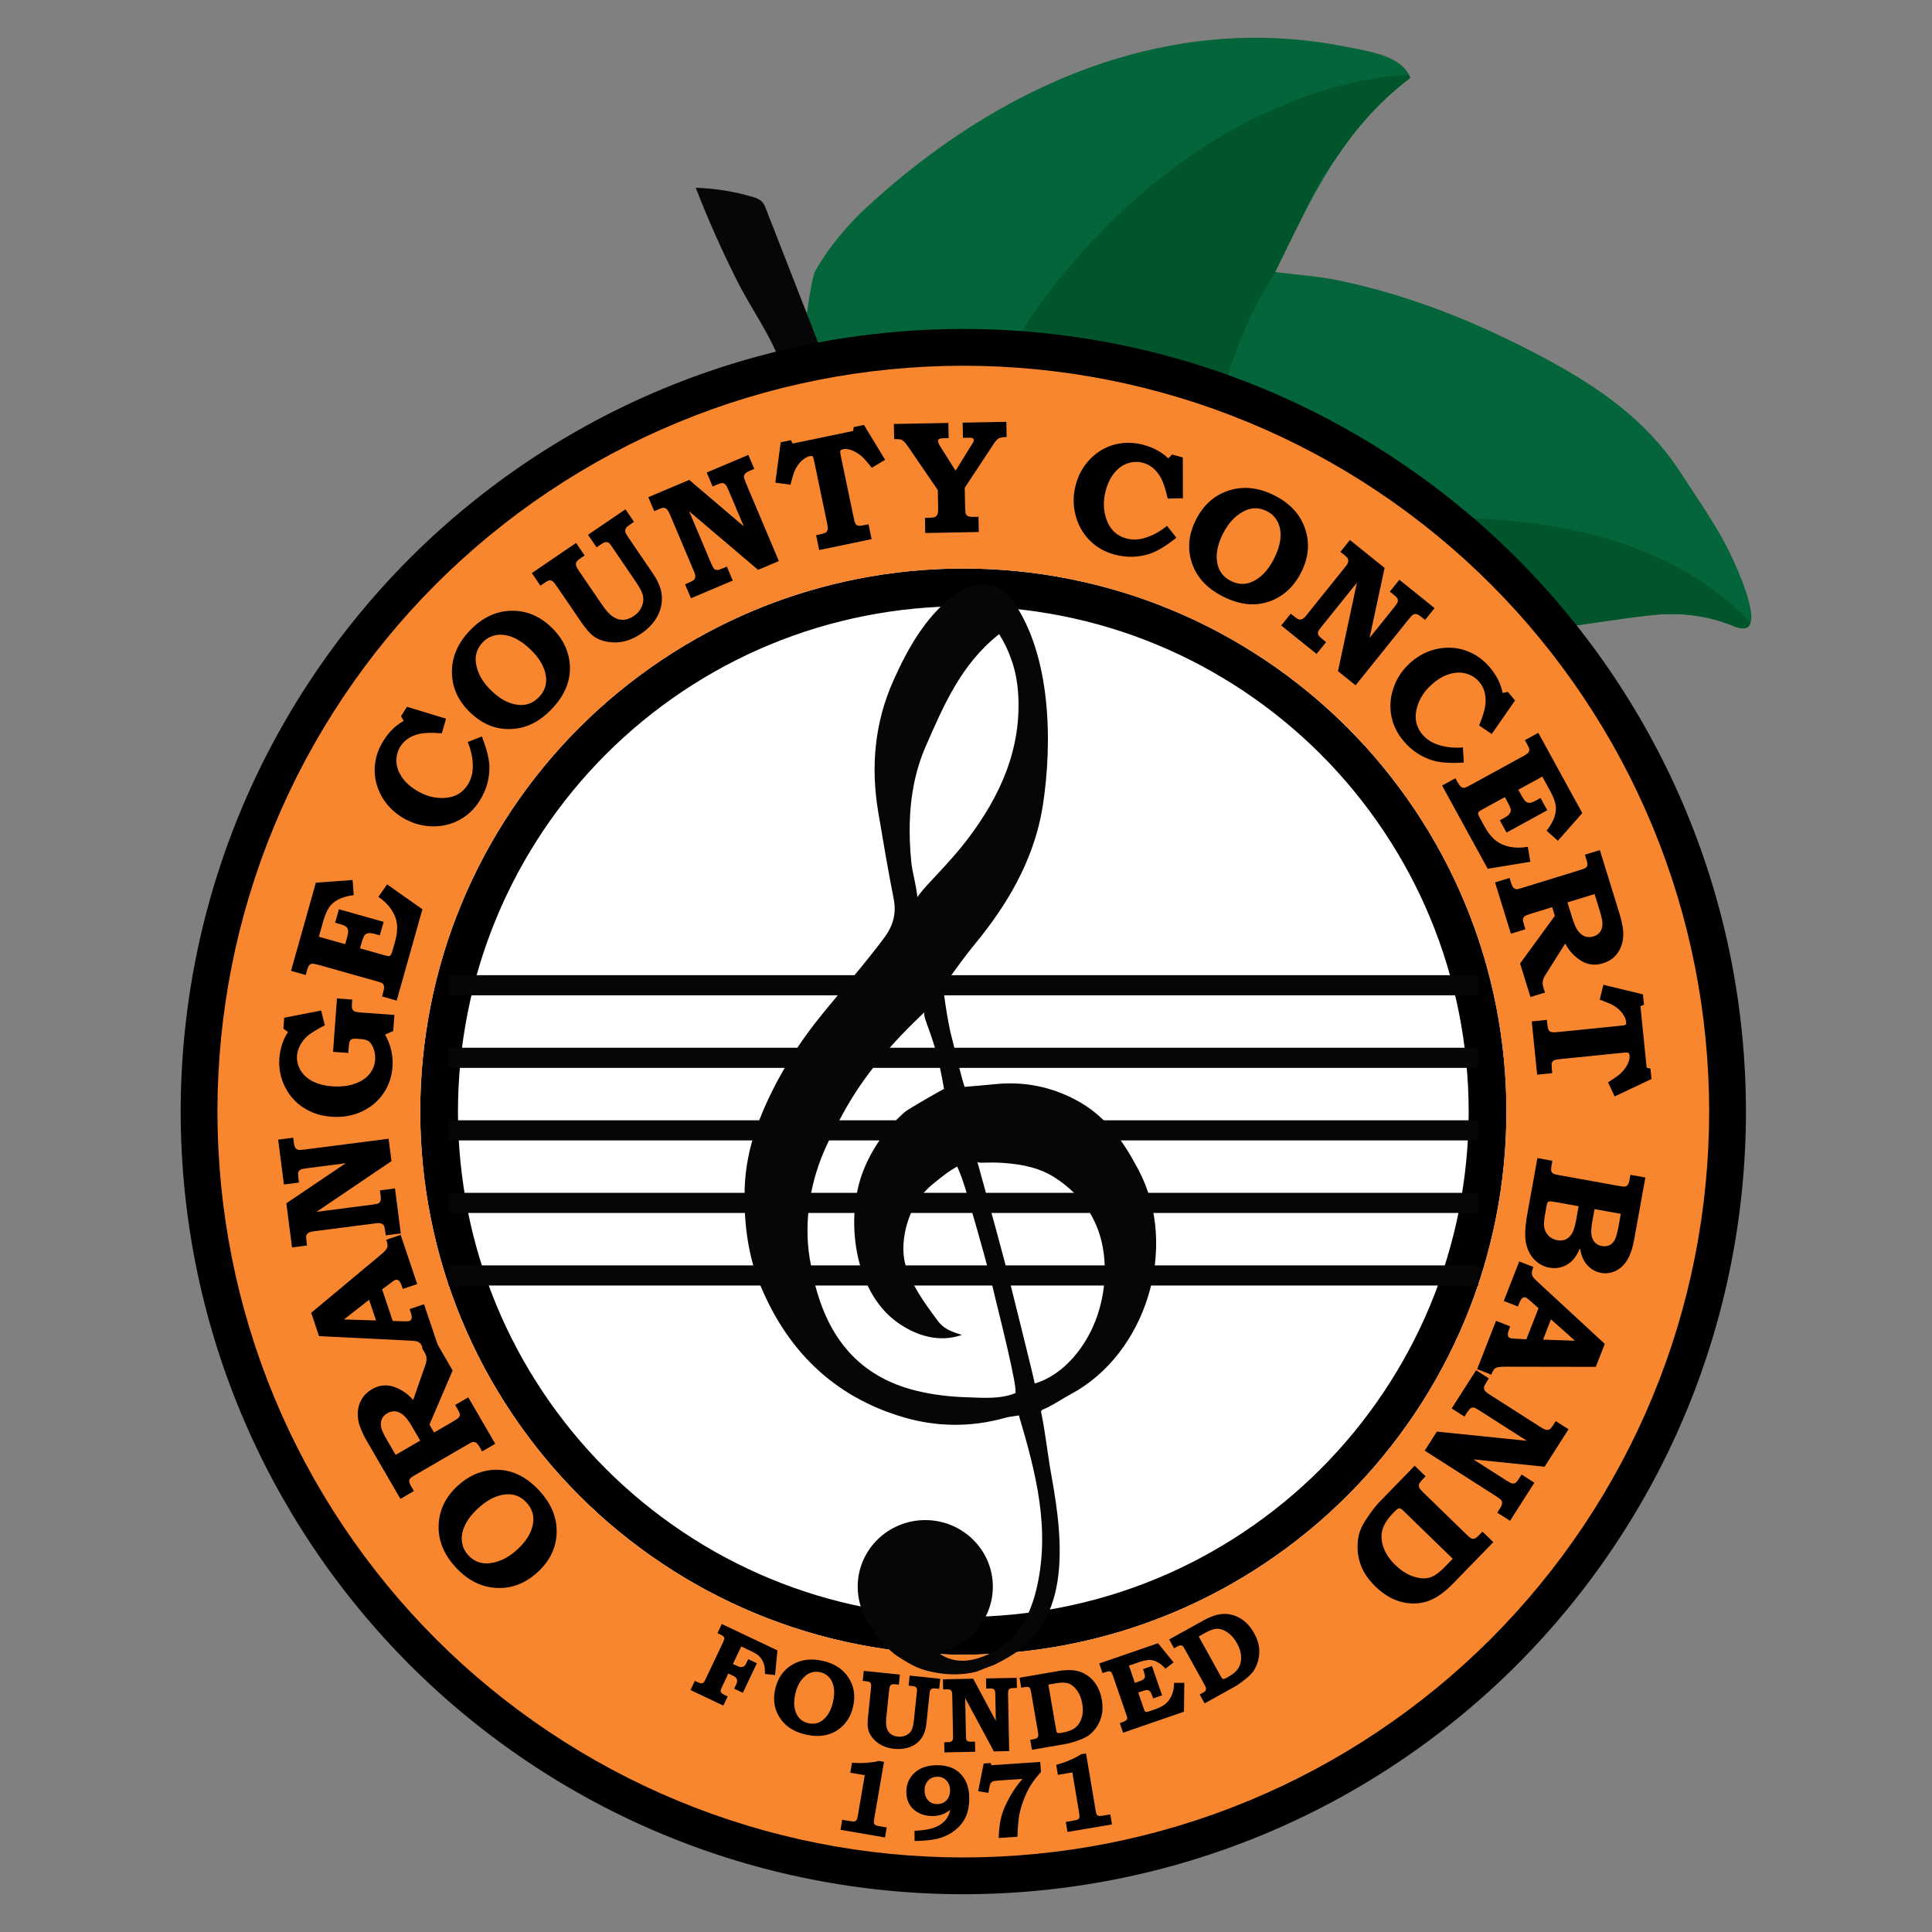 <?xml version="1.0" encoding="UTF-8" standalone="no"?>
<svg xmlns:dc="http://purl.org/dc/elements/1.1/" xmlns:cc="http://creativecommons.org/ns#" xmlns:rdf="http://www.w3.org/1999/02/22-rdf-syntax-ns#" xmlns:svg="http://www.w3.org/2000/svg" xmlns="http://www.w3.org/2000/svg" xmlns:sodipodi="http://sodipodi.sourceforge.net/DTD/sodipodi-0.dtd" xmlns:inkscape="http://www.inkscape.org/namespaces/inkscape" version="1.1" viewBox="0 0 864 864" id="Layer_2">
  <rect x="0" y="0" width="864" height="864" fill="#808080" stroke="none"/>
  <defs id="defs7">
    <style id="style2">.cls-1{fill:#f8862e;}.cls-1,.cls-2,.cls-3,.cls-4,.cls-5,.cls-6{stroke-width:0px;}.cls-2{fill:#000;}.cls-3{fill:#070606;}.cls-4,.cls-7{fill:#04653a;}.cls-8{clip-path:url(#clippath);}.cls-5{fill:#00552b;}.cls-6{fill:#fff;}</style>
    <clipPath id="clippath">
      <path id="path4" d="M782.96,272.93c.93,6.15-.59,9.97-7.45,7.15-11.58-4.76-23.76-6.33-36.09-5.06-13.82,1.43-27.56,3.76-41.33,5.7-10.74-11.94-21.25-24.09-32.26-35.78-14.96-15.88-32.05-29.31-50.19-41.36-12.8-8.51-28.82-21.27-44.23-23.17-17.4-2.14-34.91-4.56-51.22-11.34-7.1-2.96-13.89-6.69-21.23-9-10.22-3.21-21.08-3.54-31.79-3.83-35.76-.99-71.76-1.97-107.08,3.7-2.59.42,2.47-35.26,4.48-38.78,5.82-10.18,14.17-20.28,22.76-28.23,58.9-54.47,134.49-88.13,214.76-71.98,8.64,1.73,23.13,3.62,27.79,12.08.31.57.58,1.17.8,1.8-30.55,23.2-43.9,53.12-60.44,86.82.11.01.22.03.32.04,9.93,1.26,19.12,1.86,28.05,3.71,32.65,6.77,63.23,19.26,92.51,34.96,23.48,12.6,45.03,27.39,60.07,50.44,6.88,10.54,14.12,20.89,20.13,31.97,1.78,3.28,10.08,19.94,11.62,30.16Z" class="cls-4"></path>
    </clipPath>
  </defs>
  <path id="path9" d="M782.96,272.93c.93,6.15-.59,9.97-7.45,7.15-11.58-4.76-23.76-6.33-36.09-5.06-13.82,1.43-27.56,3.76-41.33,5.7-10.74-11.94-21.25-24.09-32.26-35.78-14.96-15.88-32.05-29.31-50.19-41.36-12.8-8.51-28.82-21.27-44.23-23.17-17.4-2.14-34.91-4.56-51.22-11.34-7.1-2.96-13.89-6.69-21.23-9-10.22-3.21-21.08-3.54-31.79-3.83-35.76-.99-71.76-1.97-107.08,3.7-2.59.42,2.47-35.26,4.48-38.78,5.82-10.18,14.17-20.28,22.76-28.23,58.9-54.47,134.49-88.13,214.76-71.98,8.64,1.73,23.13,3.62,27.79,12.08.31.57.58,1.17.8,1.8-30.55,23.2-43.9,53.12-60.44,86.82.11.01.22.03.32.04,9.93,1.26,19.12,1.86,28.05,3.71,32.65,6.77,63.23,19.26,92.51,34.96,23.48,12.6,45.03,27.39,60.07,50.44,6.88,10.54,14.12,20.89,20.13,31.97,1.78,3.28,10.08,19.94,11.62,30.16Z" class="cls-7"></path>
  <g id="g15" clip-path="url(#clippath)" class="cls-8">
    <path id="path11" d="M572.92,117.52c.11.01.22.03.32.04-8.85,12.56-16.61,27.59-22.87,46.34-1.47,4.41-2.87,9.03-4.17,13.87.1-.36-33.26-11.27-35.4-11.99-18.62-6.31-38.95-7.16-58.34-10.99,2.04-3.07,4.08-6.15,6.12-9.22,34.17-51.45,87.74-96.17,149-109.13,10.77-2.28,21.79-3.46,32.81-3.12-2.23-.06-9.02,7.76-10.86,9.35-3.9,3.35-7.75,6.77-11.7,10.06-6.81,5.69-14.19,10.44-19.89,17.4-10.88,13.29-17.51,32.08-25.03,47.39Z" class="cls-5"></path>
    <path id="path13" d="M610.26,231.45c34.89-.59,70.3-.8,104.02,8.17,33.73,8.97,66.12,28.34,83.38,58.67-29.67-.88-60.41,18.46-87.46,6.25-13.97-6.3-23.17-19.72-35.07-29.38-7.16-5.81-15.39-10.29-24.15-13.16-1.11-.36-2.58-.59-3.22.39s1.59,2.05,1.49.89" class="cls-5"></path>
  </g>
  <path id="path17" d="M349.68,164.03c-4.49-13.36-13.48-25.45-19.87-38.11-6.9-13.67-13.14-27.67-18.68-41.95,8.56.26,17.08,1.63,25.29,4.04,1.56.46,3.17.99,4.3,2.16.92.94,1.42,2.21,1.9,3.43,8.61,22.07,17.23,44.13,25.84,66.2" class="cls-3"></path>
  <circle id="circle19" r="293.33" cy="497.11" cx="430.8" class="cls-6"></circle>
  <path id="path21" d="M656.8,497.11c-.03-29.75-5.84-59.19-17.16-86.48-11.29-27.28-28.07-52.37-49.03-73.33-20.97-20.96-46.05-37.74-73.33-49.03-27.29-11.33-56.72-17.13-86.48-17.16-29.75.03-59.19,5.84-86.48,17.16-27.28,11.29-52.37,28.07-73.33,49.03-20.96,20.97-37.74,46.05-49.03,73.33-11.33,27.29-17.13,56.72-17.16,86.48.03,29.75,5.84,59.19,17.16,86.48,11.29,27.28,28.07,52.37,49.03,73.33,20.97,20.96,46.05,37.74,73.33,49.03,27.29,11.33,56.72,17.13,86.48,17.16,29.75-.03,59.19-5.84,86.48-17.16,27.28-11.29,52.37-28.07,73.33-49.03,20.96-20.97,37.74-46.05,49.03-73.33,11.33-27.29,17.13-56.72,17.16-86.48h16.89c-.03,31.92-6.27,63.61-18.45,92.94-12.14,29.34-30.18,56.29-52.69,78.8-22.52,22.51-49.46,40.55-78.8,52.69-29.34,12.18-61.03,18.43-92.94,18.45-31.92-.03-63.61-6.27-92.94-18.45-29.34-12.14-56.29-30.18-78.8-52.69-22.51-22.52-40.55-49.46-52.69-78.8-12.18-29.34-18.43-61.03-18.45-92.94.03-31.92,6.27-63.61,18.45-92.94,12.14-29.34,30.18-56.29,52.69-78.8,22.52-22.51,49.46-40.55,78.8-52.69,29.34-12.18,61.03-18.43,92.94-18.45,31.92.03,63.61,6.27,92.94,18.45,29.34,12.14,56.29,30.18,78.8,52.69,22.51,22.52,40.55,49.46,52.69,78.8,12.18,29.34,18.43,61.03,18.45,92.94h-16.89Z" class="cls-2"></path>
  <path id="path23" d="M763.91,497.11c-.02-21.74-2.14-43.55-6.38-64.95-4.24-21.4-10.6-42.4-18.95-62.56-16.7-40.33-41.43-77.23-72.23-108.04-30.81-30.81-67.71-55.54-108.04-72.23-20.16-8.36-41.15-14.72-62.56-18.95-21.4-4.24-43.2-6.36-64.95-6.38-21.74.02-43.55,2.14-64.95,6.38-21.4,4.24-42.4,10.6-62.56,18.95-40.33,16.7-77.23,41.43-108.04,72.23-30.81,30.81-55.54,67.71-72.23,108.04-8.36,20.16-14.72,41.15-18.95,62.56-4.24,21.4-6.36,43.2-6.38,64.95.02,21.74,2.14,43.55,6.38,64.95,4.24,21.4,10.6,42.4,18.95,62.56,16.7,40.33,41.43,77.23,72.23,108.04,30.81,30.81,67.71,55.54,108.04,72.23,20.16,8.36,41.15,14.72,62.56,18.95,21.4,4.24,43.2,6.36,64.95,6.38,21.74-.02,43.55-2.14,64.95-6.38,21.4-4.24,42.4-10.6,62.56-18.95,40.33-16.7,77.23-41.43,108.04-72.23,30.81-30.81,55.54-67.71,72.23-108.04,8.36-20.16,14.72-41.15,18.95-62.56,4.24-21.4,6.36-43.2,6.38-64.95h16.89c-.02,22.83-2.24,45.73-6.7,68.22-4.45,22.49-11.14,44.56-19.92,65.75-17.55,42.39-43.53,81.15-75.89,113.52-32.36,32.36-71.12,58.34-113.52,75.89-21.18,8.78-43.25,15.47-65.75,19.92-22.49,4.46-45.4,6.68-68.22,6.7-22.83-.02-45.73-2.24-68.22-6.7-22.49-4.45-44.56-11.14-65.75-19.92-42.39-17.55-81.15-43.53-113.52-75.89-32.36-32.36-58.34-71.12-75.89-113.52-8.78-21.18-15.47-43.25-19.92-65.75-4.46-22.49-6.68-45.4-6.7-68.22.02-22.83,2.24-45.73,6.7-68.22,4.45-22.49,11.14-44.56,19.92-65.75,17.55-42.39,43.53-81.15,75.89-113.52,32.36-32.36,71.12-58.34,113.52-75.89,21.18-8.78,43.25-15.47,65.75-19.92,22.49-4.46,45.4-6.68,68.22-6.7,22.83.02,45.73,2.24,68.22,6.7,22.49,4.45,44.56,11.14,65.75,19.92,42.39,17.55,81.15,43.53,113.52,75.89,32.36,32.36,58.34,71.12,75.89,113.52,8.78,21.18,15.47,43.25,19.92,65.75,4.46,22.49,6.68,45.4,6.7,68.22h-16.89Z" class="cls-2"></path>
  <path id="path25" d="M673.68,497.11c-.03-31.92-6.27-63.61-18.45-92.94-12.14-29.34-30.18-56.29-52.69-78.8-22.52-22.51-49.46-40.55-78.8-52.69-29.34-12.18-61.03-18.43-92.94-18.45-31.92.03-63.61,6.27-92.94,18.45-29.34,12.14-56.29,30.18-78.8,52.69-22.51,22.52-40.55,49.46-52.69,78.8-12.18,29.34-18.43,61.03-18.45,92.94.03,31.92,6.27,63.61,18.45,92.94,12.14,29.34,30.18,56.29,52.69,78.8,22.52,22.51,49.46,40.55,78.8,52.69,29.34,12.18,61.03,18.43,92.94,18.45,31.92-.03,63.61-6.27,92.94-18.45,29.34-12.14,56.29-30.18,78.8-52.69,22.51-22.52,40.55-49.46,52.69-78.8,12.18-29.34,18.43-61.03,18.45-92.94h90.67c-.02,21.77-2.14,43.6-6.39,65.03-4.24,21.43-10.61,42.46-18.98,62.64-16.72,40.39-41.48,77.34-72.33,108.19-30.85,30.85-67.8,55.61-108.19,72.33-20.18,8.37-41.21,14.74-62.64,18.98-21.43,4.25-43.26,6.36-65.03,6.39-21.77-.02-43.6-2.14-65.03-6.39-21.43-4.24-42.46-10.61-62.64-18.98-40.39-16.72-77.34-41.48-108.19-72.33-30.85-30.85-55.61-67.8-72.33-108.19-8.37-20.18-14.74-41.21-18.98-62.64-4.25-21.43-6.36-43.26-6.39-65.03.02-21.77,2.14-43.6,6.39-65.03,4.24-21.43,10.61-42.46,18.98-62.64,16.72-40.39,41.48-77.34,72.33-108.19,30.85-30.85,67.8-55.61,108.19-72.33,20.18-8.37,41.21-14.74,62.64-18.98,21.43-4.25,43.26-6.36,65.03-6.39,21.77.02,43.6,2.14,65.03,6.39,21.43,4.24,42.46,10.61,62.64,18.98,40.39,16.72,77.34,41.48,108.19,72.33,30.85,30.85,55.61,67.8,72.33,108.19,8.37,20.18,14.74,41.21,18.98,62.64,4.25,21.43,6.36,43.26,6.39,65.03h-90.67Z" class="cls-1"></path>
  <path id="path27" d="M322.81,726.27l24.87,11.8-1.06,11.04-4.53-.52c.02-1.67-.1-2.99-.34-3.96-.24-.97-.65-1.88-1.22-2.72s-1.28-1.56-2.12-2.15c-.57-.39-1.64-.96-3.21-1.7l-3.71-1.76-3.72,7.83,1.9.9c.72.34,1.33.5,1.84.48s.93-.15,1.28-.41c.34-.25.7-.78,1.07-1.56l.74-1.57,3.88,1.84-6.27,13.21-3.88-1.84.9-1.91c.26-.55.4-.98.42-1.28.03-.4-.02-.76-.15-1.08-.13-.32-.32-.59-.58-.82-.25-.23-.77-.52-1.54-.89l-1.66-.79-2.94,6.2c-.35.75-.53,1.28-.52,1.61,0,.32.12.62.35.88.23.26.75.59,1.57.98l1.23.58-1.94,4.09-14.68-6.96,1.94-4.09.98.46c1.08.51,1.86.71,2.33.6.47-.11.9-.59,1.3-1.42l8.06-16.98c.37-.78.55-1.32.54-1.64,0-.32-.14-.61-.38-.88-.24-.27-.81-.62-1.71-1.04l-.98-.46,1.94-4.09Z" class="cls-2"></path>
  <path id="path29" d="M368.07,742.77c5.14,1.2,8.95,3.7,11.41,7.52,2.47,3.81,3.14,8.13,2.02,12.96-.75,3.24-2.15,5.95-4.19,8.12-2.04,2.17-4.5,3.64-7.38,4.41-2.88.76-6.13.73-9.76-.12-4.79-1.11-8.4-3.32-10.85-6.62-2.96-3.98-3.83-8.58-2.62-13.8,1.13-4.85,3.67-8.45,7.62-10.79,3.95-2.34,8.53-2.9,13.75-1.68ZM366.99,747.86c-2.46-.57-4.63-.12-6.51,1.35-2.36,1.86-3.96,4.59-4.8,8.2-.84,3.61-.65,6.66.56,9.15,1.05,2.14,2.79,3.49,5.21,4.05,2.43.57,4.58.12,6.46-1.34,2.22-1.75,3.75-4.41,4.58-8.01.59-2.53.71-4.73.38-6.63-.33-1.89-1.03-3.41-2.09-4.55s-2.32-1.89-3.79-2.23Z" class="cls-2"></path>
  <path id="path31" d="M386.27,747.21l16.16,1.68-.47,4.5-1.59-.17c-.73-.08-1.25-.04-1.58.1-.33.14-.58.36-.75.66-.18.3-.31.94-.42,1.92l-1.23,11.84c-.23,2.21-.18,3.88.16,5.01.34,1.14.93,2.03,1.79,2.7.85.66,1.93,1.06,3.23,1.2,1.3.13,2.49-.06,3.57-.57,1.08-.52,1.89-1.23,2.42-2.14s.92-2.47,1.15-4.67l1.36-13.06c.06-.54.03-.94-.09-1.19-.16-.33-.39-.58-.69-.73-.21-.12-.77-.22-1.67-.32l-1.28-.13.47-4.5,13.67,1.42-.47,4.5-1.07-.11c-1.06-.11-1.72-.12-1.99-.02-.4.15-.7.39-.92.73-.15.22-.28.86-.39,1.92l-1.33,12.82c-.25,2.36-.8,4.31-1.66,5.84-1.19,2.08-2.91,3.61-5.14,4.59-2.24.99-4.8,1.33-7.7,1.03-2.04-.21-3.83-.71-5.38-1.49-1.55-.78-2.87-1.81-3.96-3.08-1.09-1.27-1.81-2.56-2.16-3.89-.35-1.33-.4-3.23-.14-5.72l1.31-12.56c.12-1.15.13-1.9.04-2.25s-.27-.61-.54-.8c-.27-.18-.81-.32-1.64-.41l-1.52-.16.47-4.5Z" class="cls-2"></path>
  <path id="path33" d="M421.71,750.99l13.5-.27,10.13,18.88-.23-11.67c-.02-1-.09-1.62-.2-1.87-.17-.37-.39-.63-.66-.77-.27-.14-.8-.21-1.58-.19l-1.62.03-.09-4.52,13.71-.27.09,4.52-1.52.03c-.76.02-1.3.11-1.62.29-.32.18-.54.42-.66.72-.12.3-.17.94-.15,1.92l.5,25.28-6.84.14-12.83-23.85.33,16.85c.02.97.09,1.58.21,1.85.12.26.34.47.65.62s.85.22,1.6.2l1.59-.03.09,4.52-13.76.27-.09-4.52,1.42-.03c.79-.02,1.33-.09,1.62-.23.29-.14.52-.37.69-.7.17-.33.25-.83.23-1.48l-.37-18.75c-.01-.72-.1-1.24-.27-1.58-.17-.33-.38-.57-.66-.71-.27-.14-.72-.21-1.36-.2l-1.78.04-.09-4.52Z" class="cls-2"></path>
  <path id="path35" d="M455.93,750.29l17.2-2.97c3.9-.67,7.11-.6,9.63.22,2.51.82,4.67,2.3,6.45,4.45,1.78,2.15,2.96,4.9,3.54,8.24.4,2.33.41,4.46.03,6.42-.38,1.95-1.14,3.78-2.26,5.49-1.13,1.71-2.42,3.07-3.87,4.08-1.1.76-2.71,1.51-4.83,2.24-2.13.73-3.85,1.21-5.17,1.44l-15.15,2.61-.77-4.46,1.13-.2c.96-.17,1.58-.35,1.85-.56.27-.21.47-.51.6-.91.08-.31.03-.96-.14-1.95l-3.04-17.6c-.17-.99-.35-1.61-.53-1.87-.18-.26-.44-.44-.77-.53-.33-.09-1-.05-1.99.12l-1.13.2-.77-4.46ZM468.83,753.37l3.46,20.07c.12.68.23,1.09.33,1.23.17.21.38.34.63.38s.85-.02,1.77-.18c2.57-.44,4.51-1.18,5.83-2.21,1.31-1.03,2.27-2.48,2.87-4.36.6-1.87.69-4,.28-6.38-.41-2.35-1.18-4.31-2.31-5.9-1.14-1.59-2.39-2.64-3.75-3.13-1.36-.5-3.19-.55-5.5-.15l-3.62.62Z" class="cls-2"></path>
  <path id="path37" d="M491.59,743.91l26.27-9.05,6.96,8.54-3.59,2.85c-1.24-1.36-2.49-2.36-3.75-3.02s-2.51-.95-3.74-.88-2.59.36-4.08.87l-4.8,1.66,2.66,7.71,1.58-.54c1.19-.41,1.96-.77,2.31-1.08.35-.31.56-.68.62-1.11.05-.42-.1-1.18-.47-2.25l-.4-1.17,4.01-1.38,4.51,13.1-4.01,1.38-.46-1.34c-.31-.91-.65-1.53-1.01-1.87-.36-.34-.75-.52-1.18-.54-.43-.02-1.29.19-2.58.64l-1.42.49,2.45,7.11c.26.76.46,1.2.59,1.34.13.14.32.21.57.23.25.01.73-.1,1.46-.35l2.64-.91c1.97-.68,3.54-1.53,4.7-2.55,1.16-1.02,2.06-2.34,2.69-3.94.63-1.6.94-3.36.92-5.26l4.6-.02-.17,12.92-27.22,9.38-1.47-4.28.79-.27c1.05-.36,1.73-.68,2.04-.95.31-.27.48-.62.5-1.04,0-.25-.18-.89-.54-1.92l-5.8-16.84c-.31-.92-.59-1.49-.81-1.73-.22-.24-.5-.38-.82-.43-.32-.05-.88.07-1.67.34l-1.4.48-1.47-4.28Z" class="cls-2"></path>
  <path id="path39" d="M522.87,733.17l15.26-8.46c3.46-1.92,6.52-2.91,9.16-2.96,2.64-.05,5.16.64,7.55,2.08,2.39,1.44,4.41,3.65,6.05,6.61,1.14,2.06,1.86,4.08,2.14,6.05.28,1.97.17,3.95-.33,5.93-.5,1.98-1.27,3.69-2.32,5.13-.79,1.08-2.06,2.31-3.83,3.7-1.77,1.39-3.24,2.41-4.41,3.06l-13.44,7.45-2.19-3.96,1.01-.56c.85-.47,1.38-.85,1.57-1.13.19-.28.28-.64.26-1.06-.03-.32-.29-.92-.77-1.79l-8.66-15.62c-.48-.88-.86-1.41-1.12-1.59-.26-.19-.56-.27-.9-.25-.34.02-.96.28-1.84.77l-1.01.56-2.19-3.96ZM536.06,731.83l9.87,17.81c.33.6.57.95.72,1.05.22.14.47.19.72.15.26-.04.8-.29,1.62-.75,2.28-1.26,3.87-2.6,4.78-4,.9-1.4,1.33-3.09,1.28-5.06-.05-1.97-.67-4-1.83-6.11-1.15-2.08-2.53-3.69-4.13-4.81-1.6-1.13-3.12-1.7-4.57-1.72-1.45-.02-3.19.54-5.24,1.67l-3.21,1.78Z" class="cls-2"></path>
  <path id="path41" d="M395.34,787.89l-4.35,25.27c-.19,1.09-.25,1.75-.2,1.99.07.41.27.72.6.95s.96.42,1.91.58l3.24.56-.77,4.48-19.89-3.42.77-4.48,3.28.56c1.16.2,1.91.25,2.25.16.35-.09.63-.29.85-.59.22-.3.42-.99.6-2.05l3.1-18.02-6.47-1.11.77-4.48c1.88.13,3.33.18,4.35.15,1.53-.04,3.17-.17,4.92-.39.97-.12,1.89-.3,2.76-.55l2.26.39Z" class="cls-2"></path>
  <path id="path43" d="M409.01,823.34l-.04-4.59c2.99-.15,5.38-.46,7.15-.92,1.77-.46,3.25-1.09,4.44-1.88,1.19-.79,2.14-1.72,2.87-2.8.72-1.08,1.23-2.31,1.51-3.71-1.37.98-2.67,1.67-3.9,2.08-1.23.41-2.56.62-3.98.63-2.28.02-4.33-.44-6.14-1.37-1.81-.93-3.2-2.18-4.15-3.76-.95-1.58-1.43-3.42-1.45-5.53-.03-3.48,1.17-6.36,3.61-8.62,2.43-2.27,5.75-3.42,9.96-3.46,4.33-.04,7.72,1.09,10.18,3.38,2.88,2.68,4.34,6.38,4.38,11.12.03,3.19-.43,5.91-1.38,8.17-.95,2.26-2.44,4.26-4.48,6-2.04,1.74-4.44,3.04-7.2,3.88-2.76.84-6.56,1.29-11.38,1.35ZM419.13,806.8c1.14,0,2.15-.27,3.02-.78s1.54-1.24,2.02-2.2c.48-.96.71-2.04.7-3.26-.01-1.78-.56-3.23-1.64-4.34-1.08-1.12-2.43-1.67-4.06-1.65-1.66.01-3.02.59-4.1,1.72-1.08,1.13-1.61,2.61-1.59,4.44.02,1.84.56,3.32,1.62,4.43,1.06,1.11,2.41,1.66,4.03,1.64Z" class="cls-2"></path>
  <path id="path45" d="M439.9,788.65l3.09-.21.4.98,21.82-1.47.3,4.51c-1.94,2.15-3.48,4.16-4.63,6.02-1.15,1.86-2.19,4.02-3.11,6.47s-1.58,4.73-1.97,6.85c-.39,2.12-.65,5.32-.79,9.6l-8.39.57c.11-3.88.53-7.13,1.24-9.76.72-2.63,1.96-5.5,3.72-8.62s3.66-5.81,5.71-8.06l-10.64.72c-1.36.09-2.24.23-2.65.41s-.73.46-.96.82-.46,1.15-.69,2.37l-.36,1.93-4.54-.75,2.45-12.39Z" class="cls-2"></path>
  <path id="path47" d="M485.68,784.13l4.25,25.29c.18,1.09.34,1.74.47,1.94.2.36.49.59.88.7.38.1,1.05.07,2-.09l3.25-.55.75,4.48-19.9,3.35-.75-4.48,3.28-.55c1.16-.2,1.88-.39,2.18-.59.3-.2.5-.48.61-.84.11-.36.07-1.07-.11-2.13l-3.03-18.03-6.47,1.09-.75-4.49c1.82-.5,3.2-.93,4.16-1.29,1.43-.54,2.93-1.21,4.51-1.99.88-.43,1.69-.91,2.42-1.43l2.27-.38Z" class="cls-2"></path>
  <path id="path49" d="M509.33,523.52c-6.97-13.25-14.78-24.54-28.29-31.67-11.41-6.02-23.41-8.32-36.19-7-4.93.51-8.32.75-13.48,1.21-2.23-7-3.87-15.08-5.84-22.47-1.95-7.32-3.82-22.27-3.82-22.27,0,0,8.76-12.42,12.95-17.48,5.15-6.22,10.02-12.67,14.36-19.49,8.54-13.41,14.85-28.2,17.31-43.97,4.38-28.13,3.81-67.02-13.18-91.34-6.87-9.84-17.95-9.66-27.13-2.44-12.37,9.72-20.03,23.38-26.39,37.53-8.51,18.91-10.3,38.77-6.86,59.13,2.19,12.94,4.36,25.9,6.9,38.77,1.3,6.59-.34,12.1-4.22,17.31-9.08,12.21-19.21,23.59-28.75,35.44-11.82,14.69-21.82,31.46-28.28,49.15-3.21,8.8-5.13,18.32-5.41,27.69-.41,13.69,1.2,28.5,6.24,41.25,12.02,30.41,33.16,51.63,64.78,60.93,14.81,4.36,30.23,4.56,45.39.27,1.88-.53,3.87-.69,6.23-1.09,7.73,25.95,14.37,51.66,7.61,78.63-3.6,14.34-11.17,25.61-26.25,30.07-6.75,2-12.86,1.01-17.8-2.82,14.1-2.52,24.79-14.67,24.79-29.29,0-16.45-13.53-29.78-30.22-29.78s-30.22,13.33-30.22,29.78c0,6.28,1.98,12.1,5.34,16.9.01.02.02.04.03.06,3.14,5.12,7.59,10.99,12.63,14.25,6.83,4.42,10.07,6.01,16.97,7.24,6,1.07,12.23,1.07,18.11-.43,2.58-.98,5.12-2.09,7.74-2.96,2.9-1.41,5.81-2.98,8.49-4.68,4.76-3.02,8.89-6.95,12.08-11.6,8.85-12.93,9.7-29.58,8.54-44.71-.6-7.88-1.83-15.7-3.24-23.47-1.71-9.44-2.66-18.93-4.59-28.35-.07-.32-.13-.68.03-.96.15-.28.47-.41.76-.53,4.42-1.82,8.03-4.52,12.23-6.75,33.97-18.02,48.6-65.87,30.63-100.06ZM406.85,367.85c.29-11.65,2.41-23.22,7.08-33.93,8.09-18.55,15.95-37,32.9-50.34,5.03,8.16,7.79,16.71,8.45,25.88,1.81,25.17-7.93,46.57-22.68,65.96-3.64,4.79-7.66,9.28-11.74,13.71-2.04,2.22-4.13,4.4-6.16,6.63-.8.88-2.38,2.55-4.45,5.42-.62-6.18-2.2-10.61-2.73-15.79-.59-5.82-.82-11.7-.68-17.55ZM454,623.04c-6.76,2.77-14.61,2.05-21.81,1.82-7.62-.24-15.22-1.13-22.62-2.97-25.41-6.31-39.16-23.59-45.24-48.08-.32-1.29-.61-2.59-.88-3.89-.04-.2-.02-.43.02-.72-4.35-16.53-2.43-35.21,3.69-51.03,2.64-6.83,6.12-13.29,9.58-19.73,9.43-17.52,22.41-32.37,36.83-45.93-.97.91.74,4.69,2.69,10.3,2.61,7.48,4.56,16.02,5.91,24.21-.03-.23-16.05,8.96-17.6,10.32-8.02,7.02-14.55,16.16-18.51,26.23-8.25,21.01-4.26,53.83,15.17,67.75,8.48,6.07,18.8,9.26,28.95,5.64-3.21-.98-6.55-2.03-9.02-4.3-.96-.88-1.75-1.92-2.52-2.97-5.29-7.16-11.39-15.64-13.77-24.28-1.58-5.73-.86-12.51.79-18.17,2.06-7.04,5.87-13.11,11.59-17.79,3.34-2.73,7.03-5.74,10.81-7.77,2.75,6.01,4.49,12.71,6.3,19.06,3.79,13.26,7.7,26.57,10.78,39.94.99,4.29,10.55,41.67,8.84,42.38ZM485.63,599.33c-5.2,8.63-13.06,16.48-22.93,19.39.27-.08-8.89-36.52-9.69-39.82-4.79-19.7-10.31-38.73-15.94-59.39.48.97,4.44,0,12.15.59,8.15.63,15.98,2.2,22.91,6.78,12.17,8.04,19.68,19.28,21.48,33.81,1.63,13.18-1.1,27.23-7.97,38.64Z" class="cls-3"></path>
  <path id="path51" d="M203.6,700.71c-5.23-5.76-7.71-12.02-7.44-18.76s3.15-12.62,8.65-17.61c3.7-3.36,7.72-5.52,12.06-6.49,4.34-.97,8.6-.72,12.76.74,4.16,1.46,8.08,4.22,11.77,8.28,4.87,5.36,7.38,11.09,7.53,17.19.19,7.36-2.69,13.74-8.64,19.14-5.54,5.03-11.71,7.33-18.51,6.91s-12.87-3.55-18.17-9.4ZM209.28,695.36c2.5,2.76,5.53,4.02,9.08,3.77,4.46-.32,8.75-2.34,12.86-6.07,4.11-3.73,6.5-7.64,7.16-11.73.55-3.51-.4-6.61-2.86-9.32-2.47-2.72-5.47-3.97-9-3.75-4.2.29-8.34,2.3-12.44,6.02-2.88,2.62-4.93,5.23-6.14,7.83s-1.67,5.05-1.36,7.34c.3,2.29,1.2,4.26,2.7,5.9Z" class="cls-2"></path>
  <path id="path53" d="M179.08,670.31l-15.2-26.16c-.98-1.68-1.9-3.61-2.75-5.79-.86-2.17-1.24-4.37-1.14-6.58.1-2.21.68-4.22,1.74-6.04,1.06-1.81,2.59-3.29,4.57-4.45,3.22-1.87,6.5-2.24,9.83-1.1,3.33,1.14,6.22,3.1,8.65,5.89l5.08-14.62.24-.63c.36-.97.57-1.78.63-2.44.06-.66.03-1.26-.1-1.81-.13-.55-.44-1.24-.92-2.07l-1.06-1.82,5.87-3.41,7.9,13.59-10.36,24.23,2.05,3.53,8.45-4.91c1.46-.85,2.34-1.47,2.64-1.86.3-.39.45-.82.43-1.29-.01-.47-.33-1.24-.96-2.31l-1.13-1.95,5.87-3.41,12.06,20.76-5.87,3.41-1.1-1.9c-.58-1-1.1-1.65-1.55-1.94-.46-.29-.96-.42-1.5-.38-.3.04-1.09.43-2.37,1.17l-23.86,13.87c-.93.54-1.55,1-1.86,1.39-.31.38-.42.78-.34,1.2.06.62.28,1.24.64,1.88l.53.84.92,1.59-6.05,3.52ZM176.95,650.62l10.97-6.38-3.66-6.29c-1.44-2.47-2.74-4.19-3.91-5.15-1.17-.96-2.36-1.5-3.57-1.63-1.21-.12-2.42.17-3.64.88-1.11.65-1.9,1.49-2.37,2.54s-.58,2.21-.35,3.5c.23,1.29,1.05,3.14,2.45,5.55l4.06,6.99Z" class="cls-2"></path>
  <path id="path55" d="M142.68,597.54l-3.51-10.44,31.19-26.03c1.66-1.4,2.61-2.47,2.85-3.2.25-.74.09-1.89-.46-3.46l6.43-2.16,7.4,21.99-6.43,2.16-.48-1.32c-.41-1.22-.86-2.02-1.35-2.4-.49-.38-.96-.49-1.43-.34-.4.13-1.15.62-2.25,1.46l-3.76,2.81,4.75,14.13,5.29.16c1.12.02,1.83-.02,2.15-.13.36-.12.63-.36.84-.71.2-.35.27-.84.21-1.46-.04-.41-.34-1.47-.92-3.18l6.43-2.16,6.05,17.99-6.43,2.16c-.39-1.15-.77-1.96-1.15-2.43-.38-.47-.83-.8-1.34-1.01-.52-.21-1.39-.34-2.62-.4l-41.45-2.04ZM168.17,590.51l-3.11-9.23-11.25,8.79,14.36.44Z" class="cls-2"></path>
  <path id="path57" d="M130.6,557.85l-2.54-19.73,26.55-17.92-17.36,2.24c-1.49.19-2.41.39-2.76.6-.53.3-.88.67-1.05,1.09-.17.42-.18,1.21-.04,2.34l.3,2.37-6.73.87-2.58-20.05,6.73-.87.29,2.22c.14,1.11.37,1.88.69,2.32.32.44.71.73,1.17.85.47.13,1.43.1,2.89-.09l37.62-4.84,1.29,10.01-33.52,22.68,25.07-3.23c1.44-.19,2.35-.39,2.72-.61.37-.22.65-.58.82-1.06.17-.48.19-1.28.05-2.38l-.3-2.32,6.73-.87,2.59,20.12-6.73.87-.27-2.08c-.15-1.16-.35-1.93-.6-2.34-.25-.4-.64-.7-1.16-.89-.52-.19-1.27-.22-2.25-.1l-27.9,3.59c-1.07.14-1.84.35-2.31.65-.47.29-.79.65-.96,1.08-.17.42-.2,1.09-.08,2.02l.33,2.6-6.73.87Z" class="cls-2"></path>
  <path id="path59" d="M148.94,470.39l1.75-23.88,6.84.5-.13,1.79c-.09,1.17-.04,1.98.14,2.42.18.45.49.79.93,1.04.44.24,1.3.41,2.59.51l15.32,1.12-.53,7.18-3.64,1.6c1.29,2.3,2.21,4.66,2.76,7.07.55,2.41.73,4.89.55,7.44-.33,4.46-1.71,8.45-4.16,11.95-2.44,3.51-5.69,6.19-9.75,8.04-4.06,1.85-8.51,2.6-13.35,2.24-4.79-.35-9-1.72-12.64-4.11-3.63-2.39-6.4-5.57-8.31-9.52-1.91-3.96-2.7-8.15-2.37-12.59.16-2.15.59-4.27,1.29-6.37.71-2.1,1.57-3.87,2.59-5.32l-2.08-1.46.36-4.9,16.52-3.23,1.63,6.61c-3.71,1.94-6.26,3.5-7.64,4.67-1.38,1.18-2.49,2.57-3.34,4.16-.84,1.59-1.33,3.18-1.44,4.74-.16,2.22.33,4.34,1.47,6.37,1.14,2.02,2.91,3.69,5.29,4.99s5.33,2.08,8.83,2.34c3.86.28,7.25-.08,10.16-1.11,2.92-1.02,5.13-2.47,6.65-4.36,1.51-1.89,2.36-4.02,2.53-6.41.12-1.68-.1-3.3-.67-4.86s-1.25-2.65-2.05-3.27c-.8-.62-1.91-.99-3.34-1.09l-1.79-.13c-1.24-.09-2.03-.07-2.37.07-.49.22-.85.54-1.09.96s-.41,1.26-.5,2.52l-.2,2.77-6.84-.5Z" class="cls-2"></path>
  <path id="path61" d="M130.16,434.15l11.1-39.42,16.44-1.18.48,6.74c-2.73.35-5.03,1.01-6.91,1.98s-3.3,2.23-4.26,3.77c-.96,1.54-1.75,3.43-2.38,5.67l-2.03,7.21,11.78,3.31.67-2.37c.5-1.78.71-3.02.63-3.71-.08-.69-.37-1.25-.84-1.68-.48-.43-1.54-.87-3.18-1.33l-1.79-.5,1.7-6.02,20,5.63-1.7,6.02-2.04-.57c-1.38-.39-2.44-.51-3.17-.36-.73.15-1.28.47-1.67.97-.38.5-.85,1.72-1.4,3.66l-.6,2.13,10.86,3.06c1.15.32,1.87.47,2.15.42.28-.04.54-.21.76-.5s.49-.98.8-2.06l1.12-3.96c.83-2.96,1.11-5.57.83-7.84-.28-2.27-1.14-4.47-2.58-6.59-1.45-2.12-3.35-3.98-5.71-5.57l3.87-5.58,15.81,11.14-11.5,40.84-6.53-1.84.33-1.18c.44-1.58.63-2.67.56-3.28-.07-.61-.36-1.1-.86-1.48-.31-.21-1.25-.53-2.83-.98l-25.72-7.24c-1.4-.39-2.34-.55-2.82-.48-.48.07-.89.28-1.22.63-.33.35-.66,1.12-1,2.31l-.59,2.1-6.53-1.84Z" class="cls-2"></path>
  <path id="path63" d="M179.34,320.3l2.66-4.22,17.47,5.32-1.88,6.54c-4.71-.39-8.32-.24-10.83.45-3.47.97-6.03,2.78-7.69,5.42-1.21,1.92-1.81,4.06-1.79,6.41.02,2.35.75,4.67,2.22,6.97s3.59,4.32,6.39,6.08c4.26,2.69,8.64,3.87,13.13,3.56,4.49-.31,7.89-2.3,10.19-5.94,1.46-2.32,2.2-4.97,2.22-7.95.04-3.71-.71-7.42-2.27-11.11l6.33-2.46c2.2,5.57,3.32,10.09,3.37,13.58.07,5.39-1.38,10.43-4.33,15.12-2.46,3.9-5.62,6.85-9.49,8.83-3.87,1.98-8.08,2.85-12.63,2.61-4.56-.24-8.83-1.62-12.81-4.13-3.97-2.5-7-5.69-9.11-9.58-2.11-3.89-3.08-7.99-2.91-12.3.17-4.31,1.47-8.41,3.92-12.29,2.48-3.94,5.5-6.88,9.03-8.8l-1.17-2.1Z" class="cls-2"></path>
  <path id="path65" d="M210.28,281.81c5.4-5.6,11.48-8.49,18.23-8.67s12.8,2.31,18.15,7.47c3.59,3.47,6.02,7.34,7.27,11.61,1.25,4.27,1.29,8.53.1,12.78-1.18,4.25-3.68,8.35-7.49,12.29-5.03,5.21-10.58,8.1-16.65,8.65-7.33.68-13.89-1.77-19.67-7.36-5.38-5.19-8.09-11.2-8.12-18.02-.03-6.82,2.7-13.07,8.18-18.76ZM215.99,287.13c-2.59,2.68-3.64,5.78-3.17,9.31.61,4.43,2.91,8.58,6.91,12.43,4,3.86,8.05,5.98,12.17,6.37,3.54.32,6.57-.84,9.11-3.47,2.55-2.65,3.6-5.72,3.14-9.23-.57-4.17-2.85-8.17-6.83-12.01-2.8-2.7-5.54-4.57-8.22-5.61-2.68-1.04-5.15-1.33-7.41-.87-2.26.46-4.17,1.48-5.71,3.09Z" class="cls-2"></path>
  <path id="path67" d="M237.85,256.28l19.78-13.48,3.82,5.61-1.95,1.33c-.89.61-1.45,1.15-1.69,1.62-.23.47-.3.96-.2,1.48.1.52.56,1.38,1.39,2.6l10.06,14.76c1.87,2.75,3.55,4.62,5.03,5.59,1.48.98,3.01,1.44,4.61,1.39,1.6-.05,3.19-.62,4.78-1.71,1.59-1.08,2.74-2.44,3.46-4.06.71-1.62.93-3.21.65-4.76-.28-1.56-1.35-3.71-3.23-6.46l-11.09-16.27c-.46-.68-.88-1.1-1.25-1.27-.5-.23-.99-.29-1.48-.18-.35.07-1.08.48-2.18,1.23l-1.57,1.07-3.82-5.61,16.73-11.4,3.82,5.61-1.31.89c-1.3.88-2.05,1.51-2.25,1.88-.31.55-.41,1.12-.32,1.71.04.4.51,1.25,1.41,2.57l10.89,15.98c2.01,2.94,3.26,5.7,3.77,8.28.67,3.52.22,6.91-1.34,10.17-1.56,3.26-4.12,6.1-7.66,8.52-2.5,1.7-5,2.84-7.49,3.43-2.5.58-4.97.67-7.42.25-2.45-.41-4.51-1.21-6.19-2.4-1.67-1.19-3.57-3.33-5.68-6.43l-10.67-15.66c-.98-1.43-1.68-2.3-2.12-2.62-.44-.31-.9-.44-1.38-.4-.48.04-1.22.41-2.23,1.1l-1.86,1.27-3.82-5.61Z" class="cls-2"></path>
  <path id="path69" d="M289.9,222.36l18.33-7.74,24.39,20.76-6.81-16.13c-.58-1.38-1.02-2.21-1.32-2.5-.43-.43-.88-.67-1.33-.72-.45-.05-1.21.15-2.27.6l-2.2.93-2.64-6.25,18.62-7.87,2.64,6.25-2.06.87c-1.03.44-1.71.86-2.05,1.29-.34.42-.51.88-.51,1.36,0,.48.29,1.4.86,2.76l14.76,34.94-9.29,3.93-30.84-26.2,9.84,23.28c.57,1.34,1.01,2.16,1.32,2.46.32.3.73.47,1.24.51.51.04,1.28-.16,2.31-.59l2.16-.91,2.64,6.25-18.69,7.9-2.64-6.25,1.93-.82c1.07-.45,1.77-.86,2.09-1.21.32-.35.5-.8.55-1.36.04-.55-.12-1.28-.51-2.19l-10.95-25.91c-.42-.99-.83-1.68-1.25-2.05-.41-.37-.84-.59-1.29-.64-.45-.05-1.11.1-1.96.47l-2.41,1.02-2.64-6.25Z" class="cls-2"></path>
  <path id="path71" d="M349.13,197.79l4.54-.95.82,1.52,27.05-5.64.25-1.74,4.58-.95,9.46,15.59-5.94,3.57c-2.01-2.5-3.41-4.11-4.2-4.83-1.57-1.42-3.24-2.45-5.02-3.08-1.35-.49-2.6-.61-3.77-.36-.55.11-.9.33-1.05.63-.15.31-.13.93.07,1.87l5.75,27.6c.34,1.63.61,2.64.81,3.03s.47.67.79.86c.33.18.74.26,1.24.24.5-.02,1.8-.25,3.9-.69l1.38,6.64-23.44,4.89-1.38-6.64,1.42-.3c1.57-.33,2.55-.63,2.95-.92.4-.29.66-.7.79-1.24s.03-1.59-.3-3.15l-5.88-28.22c-.17-.8-.36-1.29-.59-1.46-.23-.17-.64-.19-1.23-.07-1.19.25-2.43.97-3.71,2.17-1.28,1.2-2.33,2.74-3.13,4.6-.33.74-.92,2.74-1.8,6.01l-6.76-.92,2.41-18.06Z" class="cls-2"></path>
  <path id="path73" d="M399.75,189.6l24.36-.46.13,6.78-1.83.03c-1.29.02-2.1.14-2.42.34-.32.21-.48.53-.47.98.01.61.4,1.52,1.18,2.72l6.64,10.52,6.95-11.23c.61-.97.95-1.52,1.02-1.64.09-.26.13-.52.13-.78,0-.4-.15-.69-.42-.87-.27-.18-.9-.26-1.88-.25l-2.5.05-.13-6.78,19.54-.37.13,6.78c-1.71.06-2.91.28-3.59.67-.68.39-1.49,1.31-2.43,2.75l-12.72,19.3.17,8.75c.03,1.55.15,2.55.36,3s.56.79,1.04,1c.49.21,1.44.31,2.85.28l1.73-.03.13,6.78-23.94.45-.13-6.78,1.3-.02c1.69-.03,2.76-.16,3.23-.4.46-.23.81-.61,1.05-1.15s.34-1.59.31-3.19l-.14-7.66-13.42-19.61c-1.06-1.53-1.98-2.48-2.76-2.87-.57-.25-1.68-.35-3.35-.32l-.13-6.78Z" class="cls-2"></path>
  <path id="path75" d="M524.14,203.27l4.82,1.3.05,18.26-6.81.13c-1.01-4.62-2.21-8.03-3.61-10.23-1.95-3.03-4.43-4.95-7.44-5.76-2.2-.59-4.41-.54-6.66.17-2.24.71-4.24,2.09-6.01,4.17-1.76,2.07-3.07,4.7-3.94,7.89-1.31,4.86-1.16,9.4.46,13.6s4.51,6.86,8.67,7.99c2.65.72,5.4.65,8.25-.21,3.56-1.05,6.88-2.86,9.95-5.43l4.21,5.32c-4.67,3.74-8.67,6.14-11.99,7.21-5.13,1.65-10.37,1.75-15.73.3-4.45-1.2-8.2-3.36-11.22-6.48s-5.1-6.88-6.21-11.31c-1.11-4.43-1.05-8.91.18-13.46,1.22-4.52,3.38-8.37,6.48-11.52,3.1-3.16,6.73-5.29,10.9-6.4,4.17-1.11,8.47-1.06,12.9.14,4.5,1.22,8.19,3.23,11.07,6.05l1.67-1.73Z" class="cls-2"></path>
  <path id="path77" d="M570.08,221.63c6.93,3.53,11.47,8.5,13.61,14.91,2.14,6.41,1.52,12.92-1.85,19.54-2.27,4.45-5.26,7.89-8.98,10.34-3.72,2.44-7.78,3.72-12.19,3.83-4.41.11-9.06-1.08-13.94-3.58-6.45-3.29-10.83-7.76-13.13-13.4-2.79-6.81-2.36-13.8,1.3-20.96,3.4-6.66,8.35-11,14.87-13.02s13.29-1.24,20.33,2.35ZM566.66,228.65c-3.32-1.69-6.59-1.8-9.82-.31-4.06,1.88-7.35,5.29-9.88,10.24-2.52,4.95-3.37,9.45-2.54,13.5.73,3.48,2.72,6.04,5.98,7.7,3.28,1.67,6.53,1.78,9.75.31,3.82-1.76,6.98-5.11,9.5-10.04,1.77-3.47,2.76-6.63,2.97-9.5.21-2.86-.23-5.31-1.33-7.35-1.09-2.03-2.63-3.55-4.62-4.56Z" class="cls-2"></path>
  <path id="path79" d="M603.7,241.5l15.5,12.47-6.73,31.31,10.97-13.64c.94-1.17,1.46-1.95,1.57-2.35.17-.59.17-1.09,0-1.51s-.7-.99-1.6-1.71l-1.86-1.5,4.25-5.29,15.75,12.67-4.25,5.29-1.74-1.4c-.87-.7-1.58-1.1-2.11-1.2-.53-.1-1.01-.03-1.44.2-.42.23-1.1.92-2.02,2.07l-23.77,29.56-7.86-6.32,8.46-39.58-15.84,19.7c-.91,1.13-1.42,1.91-1.54,2.33-.11.42-.07.86.14,1.33s.75,1.05,1.62,1.75l1.83,1.47-4.25,5.29-15.81-12.71,4.25-5.29,1.63,1.31c.91.73,1.59,1.15,2.05,1.27.46.11.94.06,1.45-.16.51-.22,1.07-.72,1.69-1.48l17.62-21.92c.68-.84,1.08-1.53,1.21-2.07.13-.54.12-1.02-.05-1.44-.17-.42-.62-.92-1.34-1.51l-2.04-1.64,4.25-5.29Z" class="cls-2"></path>
  <path id="path81" d="M674.34,309.42l3.2,3.83-10.42,14.99-5.65-3.8c1.82-4.36,2.79-7.85,2.9-10.45.14-3.6-.79-6.59-2.79-8.98-1.46-1.74-3.31-2.97-5.55-3.68s-4.68-.72-7.31-.03c-2.63.69-5.21,2.09-7.75,4.21-3.87,3.23-6.34,7.03-7.42,11.41-1.08,4.37-.24,8.21,2.53,11.52,1.76,2.1,4.05,3.62,6.88,4.56,3.52,1.18,7.28,1.6,11.27,1.25l.39,6.77c-5.97.38-10.63.06-13.96-.96-5.15-1.59-9.5-4.51-13.06-8.77-2.96-3.54-4.79-7.45-5.49-11.74-.7-4.29-.23-8.56,1.4-12.82,1.63-4.26,4.25-7.9,7.86-10.93,3.6-3.01,7.57-4.92,11.92-5.73,4.35-.81,8.55-.48,12.6,1.01,4.05,1.48,7.55,3.98,10.49,7.51,2.99,3.57,4.86,7.34,5.6,11.3l2.36-.46Z" class="cls-2"></path>
  <path id="path83" d="M687.93,327.71l19.68,35.91-10.91,12.36-5.06-4.48c1.7-2.16,2.88-4.25,3.55-6.25.66-2.01.8-3.9.4-5.67s-1.15-3.68-2.27-5.71l-3.6-6.57-10.73,5.88,1.18,2.16c.89,1.62,1.61,2.65,2.15,3.09.55.44,1.14.64,1.78.61s1.71-.46,3.21-1.28l1.63-.9,3.01,5.49-18.22,9.99-3.01-5.49,1.86-1.02c1.26-.69,2.1-1.34,2.51-1.96.42-.62.59-1.24.51-1.86s-.6-1.82-1.57-3.59l-1.06-1.94-9.89,5.42c-1.05.58-1.66.98-1.83,1.2-.17.23-.24.52-.2.89.04.37.33,1.04.87,2.03l1.98,3.61c1.48,2.69,3.11,4.75,4.9,6.18s3.94,2.39,6.46,2.9c2.52.5,5.18.5,7.98-.02l1.14,6.7-19.08,3.12-20.39-37.21,5.95-3.26.59,1.08c.79,1.44,1.42,2.35,1.9,2.73.48.38,1.03.53,1.65.46.36-.07,1.27-.49,2.7-1.28l23.43-12.84c1.27-.7,2.06-1.24,2.35-1.63s.44-.82.43-1.3c0-.48-.31-1.26-.91-2.35l-1.05-1.91,5.95-3.26Z" class="cls-2"></path>
  <path id="path85" d="M715.46,380.15l8.93,28.91c.57,1.86,1.03,3.95,1.38,6.26.35,2.31.22,4.53-.37,6.67-.59,2.13-1.61,3.96-3.05,5.49s-3.26,2.63-5.46,3.3c-3.56,1.1-6.84.72-9.83-1.14-2.99-1.86-5.36-4.42-7.1-7.69l-8.24,13.1-.38.56c-.57.86-.96,1.61-1.17,2.24-.21.63-.32,1.22-.31,1.79,0,.56.15,1.3.43,2.22l.62,2.02-6.48,2-4.64-15.01,15.54-21.28-1.2-3.9-9.34,2.88c-1.61.5-2.61.9-2.99,1.22-.38.31-.62.7-.71,1.16-.09.46.05,1.28.41,2.47l.66,2.15-6.48,2-7.08-22.94,6.48-2,.65,2.1c.34,1.1.7,1.85,1.08,2.24.38.39.84.62,1.38.7.3.03,1.16-.17,2.57-.61l26.37-8.14c1.03-.32,1.74-.63,2.12-.93.38-.3.58-.67.6-1.09.08-.62.01-1.27-.2-1.97l-.33-.94-.54-1.76,6.68-2.06ZM713.11,399.82l-12.13,3.74,2.15,6.95c.84,2.73,1.73,4.7,2.65,5.9.92,1.2,1.96,1.99,3.11,2.39,1.15.39,2.4.38,3.74-.03,1.23-.38,2.19-1.03,2.88-1.94.69-.91,1.06-2.02,1.12-3.33s-.32-3.29-1.14-5.96l-2.39-7.73Z" class="cls-2"></path>
  <path id="path87" d="M734.73,444.69l.47,4.62-1.59.66,2.78,27.49,1.7.43.47,4.65-16.49,7.78-2.93-6.28c2.7-1.73,4.45-2.96,5.25-3.67,1.58-1.41,2.77-2.96,3.59-4.67.62-1.29.88-2.53.76-3.72-.06-.56-.23-.93-.52-1.11-.29-.18-.91-.23-1.87-.13l-28.05,2.83c-1.66.17-2.69.33-3.1.49s-.72.39-.94.7c-.22.31-.34.71-.37,1.21-.03.5.06,1.82.28,3.95l-6.75.68-2.41-23.82,6.75-.68.15,1.44c.16,1.59.36,2.61.61,3.03s.63.73,1.15.92c.53.18,1.58.2,3.17.04l28.68-2.9c.82-.08,1.32-.23,1.51-.44.19-.21.26-.61.19-1.22-.12-1.21-.71-2.52-1.77-3.92-1.06-1.4-2.48-2.6-4.25-3.6-.7-.4-2.63-1.21-5.79-2.42l1.63-6.63,17.71,4.29Z" class="cls-2"></path>
  <path id="path89" d="M729.13,525.39l6.68,1.2-4.94,27.42c-.76,4.19-1.84,7.4-3.25,9.62-1.41,2.22-3.15,3.81-5.22,4.77-2.07.96-4.2,1.24-6.39.85-1.59-.29-3.04-.9-4.35-1.84-1.31-.94-2.39-2.15-3.26-3.63-.86-1.48-1.46-3.34-1.8-5.57-.98,2.16-1.93,3.77-2.84,4.84-1.28,1.55-2.88,2.68-4.81,3.38-1.92.7-3.96.86-6.1.47-2.56-.46-4.78-1.66-6.66-3.59s-3.13-4.41-3.75-7.43c-.62-3.03-.44-7.26.54-12.69l4.56-25.29,6.68,1.2-.34,1.9c-.23,1.27-.27,2.15-.14,2.64.14.49.39.86.76,1.12.37.26,1.26.51,2.67.77l26.92,4.85c1.43.26,2.36.33,2.78.22.42-.11.79-.38,1.11-.78s.58-1.25.81-2.51l.34-1.9ZM705.98,539.43l-10.45-1.88c-1.48-.24-2.36-.34-2.63-.29-.34.06-.6.21-.78.45s-.37.95-.58,2.12l-.63,3.52c-.37,2.05-.49,3.78-.35,5.2.14,1.42.72,2.7,1.75,3.86s2.39,1.89,4.07,2.2c1.43.26,2.7.14,3.81-.35,1.11-.49,2.04-1.35,2.79-2.6s1.37-3.23,1.86-5.97l1.13-6.25ZM713.08,540.71l-.95,5.29c-.5,2.77-.64,4.86-.42,6.27.22,1.41.74,2.53,1.55,3.37.81.84,1.83,1.37,3.05,1.59,1.27.23,2.41.11,3.42-.37,1.01-.47,1.82-1.27,2.42-2.4.6-1.13,1.17-3.24,1.73-6.33l.95-5.29-11.76-2.12Z" class="cls-2"></path>
  <path id="path91" d="M717.66,601l-4.01,10.26-40.62-.07c-2.17,0-3.58.22-4.25.62-.66.41-1.29,1.39-1.87,2.95l-6.32-2.47,8.44-21.61,6.32,2.47-.48,1.32c-.47,1.2-.64,2.1-.51,2.71s.42,1,.88,1.17c.39.15,1.28.26,2.67.33l4.69.26,5.43-13.89-3.95-3.52c-.85-.73-1.42-1.16-1.73-1.28-.35-.14-.71-.13-1.1,0-.38.14-.75.47-1.1.99-.23.34-.68,1.35-1.33,3.03l-6.32-2.47,6.91-17.68,6.32,2.47c-.44,1.13-.67,2-.68,2.6s.12,1.15.38,1.64c.26.49.85,1.15,1.75,1.99l30.47,28.17ZM693.6,590.02l-3.54,9.07,14.27.48-10.73-9.55Z" class="cls-2"></path>
  <path id="path93" d="M701.46,639.16l-10.71,16.77-31.86-3.29,14.75,9.43c1.26.81,2.1,1.24,2.5,1.31.6.11,1.1.05,1.5-.17s.91-.81,1.53-1.78l1.29-2.01,5.72,3.65-10.88,17.04-5.72-3.65,1.2-1.88c.6-.94.92-1.68.96-2.23.04-.54-.08-1.01-.35-1.41-.28-.4-1.04-.99-2.28-1.79l-31.97-20.42,5.43-8.5,40.26,4.11-21.3-13.61c-1.22-.78-2.05-1.21-2.48-1.27-.43-.07-.87.03-1.31.28-.44.26-.96.86-1.57,1.8l-1.26,1.97-5.72-3.65,10.92-17.09,5.72,3.65-1.13,1.77c-.63.98-.97,1.71-1.04,2.18-.06.47.04.95.32,1.43.28.48.83.99,1.66,1.52l23.7,15.14c.91.58,1.64.91,2.19.98.55.08,1.02,0,1.43-.21.4-.21.85-.71,1.35-1.5l1.41-2.21,5.72,3.65Z" class="cls-2"></path>
  <path id="path95" d="M667.82,689.66l-17.92,18.44c-4.07,4.19-7.97,6.87-11.7,8.06-3.73,1.18-7.61,1.24-11.65.18-4.04-1.06-7.88-3.36-11.52-6.91-2.54-2.47-4.44-5.04-5.72-7.74-1.27-2.69-1.99-5.56-2.16-8.6-.17-3.04.17-5.8,1.02-8.28.64-1.87,1.9-4.16,3.8-6.88,1.89-2.72,3.53-4.79,4.9-6.2l15.79-16.25,4.87,4.73-1.18,1.22c-1,1.03-1.58,1.79-1.72,2.27-.14.48-.11,1.02.09,1.62.19.45.82,1.19,1.9,2.24l19.21,18.67c1.08,1.04,1.84,1.65,2.29,1.81.45.16.92.15,1.4-.02.48-.17,1.24-.79,2.27-1.86l1.18-1.22,4.87,4.73ZM649.68,697.08l-21.91-21.29c-.74-.72-1.24-1.12-1.49-1.2-.38-.11-.75-.08-1.09.09s-1,.75-1.96,1.74c-2.68,2.76-4.35,5.33-5.01,7.71-.66,2.38-.52,4.96.43,7.75s2.72,5.44,5.31,7.96c2.56,2.49,5.23,4.2,7.99,5.14s5.19,1.13,7.25.55c2.06-.58,4.3-2.1,6.7-4.57l3.77-3.88Z" class="cls-2"></path>
  <rect id="rect97" height="9" width="460.44" y="436.11" x="200.63" class="cls-3"></rect>
  <rect id="rect99" height="9" width="460.44" y="468.56" x="200.63" class="cls-3"></rect>
  <rect id="rect101" height="9" width="460.44" y="501" x="200.63" class="cls-3"></rect>
  <rect id="rect103" height="9" width="460.44" y="533.44" x="200.63" class="cls-3"></rect>
  <rect id="rect105" height="9" width="460.44" y="565.89" x="200.63" class="cls-3"></rect>
</svg>
